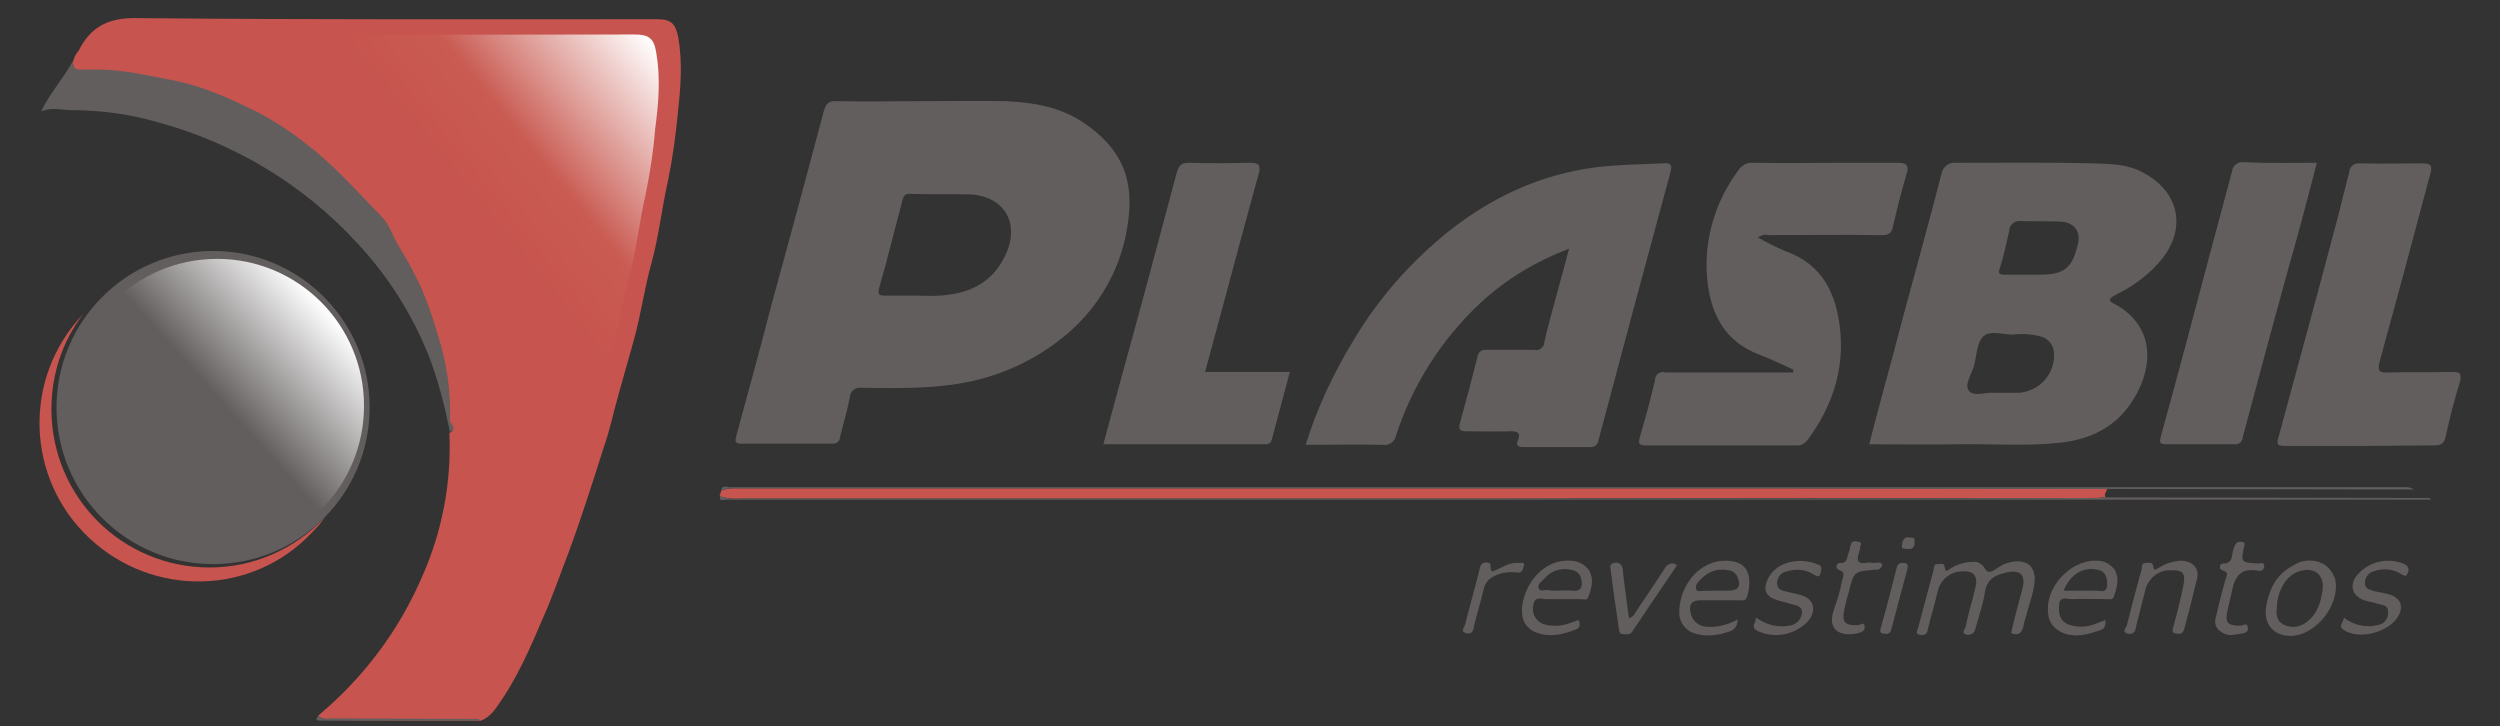 <?xml version="1.0" encoding="utf-8"?>
<!-- Generator: Adobe Illustrator 19.2.1, SVG Export Plug-In . SVG Version: 6.00 Build 0)  -->
<svg version="1.1" id="Capa_1" xmlns="http://www.w3.org/2000/svg" xmlns:xlink="http://www.w3.org/1999/xlink" x="0px" y="0px"
	 viewBox="0 0 442.3 128.5" style="enable-background:new 0 0 442.3 128.5;" xml:space="preserve">
<rect x="0" y="0" width="442.3" height="128.5" fill="#333333" stroke="none"/>
<style type="text/css">
	.st0{fill:#C7544E;}
	.st1{fill:#625E5D;}
	.st2{fill:url(#SVGID_1_);}
	.st3{fill:url(#SVGID_2_);}
</style>
<g>
	<title>plasbil</title>
	<path class="st0" d="M56.3,126.6c7.9-6.6,14.2-14.9,18.3-24.4c3.6-8,5.3-16.8,4.9-25.6c1.5-0.7,0-1.5,0-2.1
		c0.2-5.1-0.6-10.3-2.1-15.2c-0.8-2.7-1.7-5.4-2.8-8c-1.2-2.6-2.5-5.2-4.1-7.6c-1.1-1.7-1.6-3.9-3.1-5.3c-4.3-4.4-8.2-9-13.2-12.7
		c-2.7-2.1-5.5-4-8.5-5.6c-4.6-2.2-9.1-4.5-14.2-5.5c-4.7-1-9.4-2.1-14.3-2.1c-1,0-1.8,0-2.8,0c-1.2,0.1-1.5-0.5-1.5-1.5
		c0.2-0.8,0.5-1.5,1-2c2-4,4.9-5.8,9.9-5.8c30.8,0.3,61.6,0.2,92.4,0.2c2.5,0,3.3,0.7,3.8,3.2c0.8,4.6,0.4,9.1-0.1,13.7
		c-0.4,3.9-0.9,7.7-1.7,11.6c-1.1,4.8-1.6,9.7-2.9,14.5c-1.3,4.6-1.9,9.3-3.2,13.9c-0.9,3.2-1.8,6.4-2.7,9.6
		c-0.9,3.2-1.5,6.2-2.6,9.3c-2,6.3-4,12.6-6.3,18.8c-1.4,3.6-2.7,7.4-4.2,10.8c-2.4,5.6-4.8,11.3-8.5,16.4c-0.7,1-1.5,1.8-2.7,2.3
		c-8.8,0-17.6,0-26.3-0.1C57.8,127.1,57,127.4,56.3,126.6z"/>
	<g>
		<path class="st1" d="M191.7,21.7c-4.2-2.8-8.9-3.6-13.8-3.8c-5-0.1-10,0-15,0l0,0c-4.9,0-9.9,0.1-14.8,0c-1.6-0.1-2,0.5-2.4,1.9
			c-3,11.4-6.1,22.8-9.2,34.1c-2,7.7-4.1,15.4-6.2,23.1c-0.2,0.9-0.5,1.5,0.9,1.5c5.3,0,10.7,0,16,0c0.1,0,0.1,0,0.2,0
			c0.6,0,1.2-0.5,1.2-1.1c0.6-2.4,1.3-4.8,1.8-7.3v-0.1c0.2-1,1.1-1.5,2-1.4c5.7,0.1,11.4,0.2,17.1-0.7c7.6-1.2,14.8-4.6,20.5-9.9
			c5.1-4.8,8.5-11.2,9.5-18.2C200.7,32.1,198.8,26.5,191.7,21.7z M177.2,46.4c-2.4,4.1-6.4,5.6-10.9,5.9c-1.5,0.1-3.2,0-4.8,0l0,0
			c-1.6,0-3.4,0-5,0c-1,0-1.2-0.3-1-1.2c1.5-5.2,2.8-10.6,4.2-15.8c0.1-0.6,0.6-1.1,1.2-1c3.7,0.1,7.4,0,11,0.1
			C178.2,34.9,180.9,40.3,177.2,46.4z"/>
		<path class="st1" d="M374.8,51.9c3-1.5,5.7-3.6,7.8-6.2c4.3-5.6,2.8-11.9-3.5-15.2c-2.8-1.5-5.8-1.5-8.7-1.6
			c-8.1-0.2-16.3-0.1-24.3-0.1H346c-1.3-0.1-2.3,0.8-2.5,1.9c-2.2,8.6-4.6,17.1-6.9,25.7c-1.9,7.4-4,14.7-5.9,22.2
			c5.4,0,10.5,0.1,15.7,0c6.1-0.1,12.2,0.4,18.3-0.3c5.1-0.6,9.5-2.7,12.4-7.1c3.7-5.5,4.5-12.9-2.4-17.1
			C372.8,53.2,372.8,52.9,374.8,51.9z M383.4,40.5L383.4,40.5v0.2C383.4,40.7,383.3,40.7,383.4,40.5L383.4,40.5z M363.4,62.9
			c0,3.6-2.9,6.5-6.5,6.6c-1.3,0-2.5,0-4.1,0l0,0c-1.4-0.2-3.6,0.8-4.5-0.4c-0.8-1.1,0.6-3,1-4.6c0.4-1.7,0.5-4,1.6-5
			c1.2-1.1,3.5-0.3,5.2-0.3c1.6-0.2,3.3-0.1,4.8,0.3C362.6,59.9,363.5,61.3,363.4,62.9z M367.6,43.3c-1,4.2-2.5,5.3-6.7,5.3h-2.2
			l0,0c-1.4,0-2.7,0-4.1,0c-0.9,0-1.1-0.3-0.8-1.1c0.7-2.2,1.2-4.6,1.7-6.8c0-0.1,0-0.1,0-0.2c0.2-0.9,1.1-1.5,2-1.4
			c2.3,0.1,4.6,0,6.9,0.1C367,39.3,368.2,40.9,367.6,43.3z"/>
		<path class="st1" d="M294.2,28.9c-4,0.2-7.9,0.2-11.9,0.7c-9.9,1.3-18.4,5.3-26.1,11.4c-6.7,5.4-12.4,11.9-16.8,19.3
			c-3.5,5.8-6.4,11.9-8.4,18.4c4.6,0,9.1-0.1,13.6,0l0,0c1.2,0.2,2.2-0.6,2.4-1.7c2.9-8.9,8-16.9,14.8-23.3c4.6-4.3,10-7.5,15.8-9.7
			c-1.5,5.8-3.1,11.1-4.4,16.6c0,0.1,0,0.2,0,0.2c-0.2,0.8-1,1.3-1.7,1.1c-2.8,0-5.6,0-8.4,0c-0.1,0-0.1,0-0.2,0
			c-0.7-0.1-1.4,0.4-1.5,1.2c-1,4-2,7.8-3.1,11.7c-0.3,1.1-0.1,1.5,1.1,1.5c2.7,0,5.4,0.1,8,0c1.2,0,1.6,0.4,1.2,1.5
			c-0.5,1.1,0,1.3,1,1.3c3.9,0,7.7,0,11.6,0h0.1c0.7,0.1,1.4-0.4,1.5-1.2c4.2-15.8,8.4-31.5,12.7-47.3C296,29,295.4,28.8,294.2,28.9
			z"/>
		<path class="st1" d="M315.8,44.4c-1.6-0.7-3.3-1.5-4.8-2.4c0.6-0.4,1.3-0.6,1.9-0.4c6.6,0,13.3-0.1,19.9,0c1.3,0,1.8-0.2,2.1-1.5
			c0.7-3.1,1.5-6.2,2.4-9.3c0.5-1.5,0-2-1.5-2c-3.3,0-6.5,0-9.8,0c-5.2,0-10.7,0.1-15.9,0c-1.1-0.1-2,0.5-2.6,1.4
			c-4,5.4-6,12-5.5,18.7c0.5,6.3,2.9,11.5,9.4,13.9c2,0.8,4,1.7,5.9,2.6l-0.1,0.5h-1.8c-7,0-13.8,0-20.8,0c-0.1,0-0.2,0-0.3-0.1
			c-0.9,0-1.5,0.6-1.5,1.5c-0.8,3.4-1.7,6.7-2.7,10.1c-0.3,1.1-0.1,1.4,1.1,1.4c8.9,0,17.7,0,26.6,0c0.9,0.1,1.6-0.4,2.1-1.1
			c4.1-5.6,6.3-11.9,5.7-18.9C325,52.2,322.6,46.8,315.8,44.4z"/>
		<path class="st1" d="M222.7,30.7c0.4-1.5,0-1.9-1.5-1.9c-3.6,0.1-7.3,0.1-10.8,0c-1.5,0-1.8,0.5-2.2,1.7c-3.3,12.4-6.6,24.7-10,37
			c-1,3.7-2,7.4-3,11.1c9.6,0,18.9,0,28.3,0c0.7,0,1.3,0,1.5-0.8l3.2-12h-15C216.4,54.1,219.5,42.3,222.7,30.7z"/>
		<path class="st1" d="M433.9,65.8c-3.8,0.1-7.6,0-11.4,0.1c-1.6,0.1-1.9-0.3-1.5-1.9c3-10.9,6-22,8.9-33c0.5-1.7,0.3-2.1-1.5-2.1
			c-3.6,0-7.1,0.1-10.7,0c-0.1,0-0.1,0-0.2,0c-1.1-0.1-1.9,0.7-1.9,1.7c-0.6,2.3-1.2,4.6-1.8,7.1c-3.5,13.3-7.1,26.4-10.7,39.7
			c-0.4,1.3-0.1,1.5,1.2,1.5c4.5,0,8.9,0,13.3,0c4.3,0,8.6-0.1,12.9-0.1c1.3,0,1.9-0.2,2.2-1.6c0.7-3.2,1.5-6.4,2.5-9.6
			C435.5,66.2,435.4,65.8,433.9,65.8z"/>
		<path class="st1" d="M409.9,28.8c-4.4,0-8.6,0.1-12.9-0.1c-0.1,0-0.2,0-0.2,0c-1-0.1-1.8,0.7-1.9,1.6c-1.4,5.1-2.7,10.2-4.1,15.3
			c-2.8,10.6-5.6,21.1-8.5,31.6c-0.3,1.1-0.2,1.4,1,1.4c4,0,7.8,0,11.8,0c0.1,0,0.1,0,0.2,0c0.8,0.1,1.5-0.5,1.5-1.3
			c2.7-10.1,5.4-20.2,8.2-30.3C406.7,41.1,408.3,35,409.9,28.8z"/>
	</g>
	<path class="st1" d="M12.9,10.8c0,1.1,0.4,1.6,1.5,1.5c1,0,1.8,0,2.8,0c4.8,0,9.6,1.2,14.3,2.1c5.1,1.1,9.7,3.3,14.2,5.5
		c3,1.6,5.9,3.5,8.5,5.6c4.9,3.7,8.9,8.3,13.2,12.7c1.5,1.5,2.1,3.6,3.1,5.3c1.5,2.4,2.9,5,4.1,7.6c1.1,2.6,2,5.3,2.8,8
		c1.6,4.9,2.4,10.1,2.2,15.2c0,0.8,1.5,1.5,0,2.1c-0.9-4.5-2-8.8-3.6-13.1c-3-7.6-7.4-14.6-13-20.5c-9.5-10.3-21.8-17.6-35.2-21.2
		c-4.8-1.4-9.9-2.1-14.9-2.1c-1.8,0-3.7-0.6-5.6,0.2C8.8,16.5,11.2,13.9,12.9,10.8z"/>
	<path class="st0" d="M372.8,86.5c-0.1,0.5-0.6,0.9-0.3,1.5c-0.6,0-1.2,0.1-1.6,0.1c-35.3,0-70.7,0-106,0.1H131.2
		c-1.3,0.1-2.6,0-3.9-0.4l0.3-1c0.7-0.3,1.5-0.4,2.2-0.4h187.6C335.9,86.4,354.3,86.5,372.8,86.5z"/>
	<path class="st1" d="M127.4,87.8c1.3,0.4,2.6,0.6,3.9,0.4h133.6c35.3,0,70.7,0,106-0.1c0.6,0,1.2,0,1.6-0.1l57.1,0.1
		c0.2,0,0.4,0.1,0.5,0.3h-2.7H135c-2.2,0-4.4,0-6.6,0C128,88.4,127.2,88.8,127.4,87.8z"/>
	<path class="st1" d="M372.8,86.5c-18.5,0-37,0-55.5-0.1H129.8c-0.8-0.1-1.5,0.1-2.2,0.4c0.1-1.1,1-0.6,1.5-0.6c4.1,0,8.1,0,12.2,0
		h284c0.7-0.1,1.3,0.1,1.8,0.4L372.8,86.5L372.8,86.5z"/>
	<path class="st1" d="M56.3,126.6c0.7,0.8,1.5,0.5,2.3,0.5c8.8,0,17.6,0.1,26.3,0.1c-0.3,0.3-0.8,0.4-1.2,0.3H57.1
		C55.8,127.5,55.8,127.4,56.3,126.6z"/>
	<g>
		<path class="st1" d="M357.1,99.3c-1.5,0-2.8,0.5-4,1.4c-1,0.6-1.5,0.8-2.1-0.4c-0.5-0.6-1.2-1-1.9-0.9c-1.4,0-2.7,0.4-3.9,1.1
			c-0.4,0.2-1,1-1.1,0c-0.1-1-0.7-0.7-1.2-0.7c-0.8-0.1-0.7,0.5-0.8,1c-0.9,3.4-1.8,6.7-2.7,10.1c-0.1,0.5-0.7,1.2,0.2,1.4
			s1.4-0.1,1.5-1.1c0.5-2.1,1.2-4.3,1.7-6.5c0.4-1.9,2-3.5,4.1-3.6c2.2-0.2,3.1,0.7,2.6,2.8c-0.5,2.3-1.3,4.6-1.7,6.9
			c-0.1,0.5-1,1.2,0.2,1.5c0.1,0,0.2,0,0.3,0c0.6,0,1.1-0.5,1.2-1.1c0.6-2.2,1.4-4.5,1.7-6.6c0.4-2.2,1.9-2.9,3.7-3.3
			c2.4-0.6,3.6,0.3,2.9,2.9c-0.7,2.6-1.4,5.2-2,7.8c1.4,0.6,1.9-0.1,2.2-1.2c0.1-0.7,0.3-1.4,0.5-1.9c0.5-2.2,1.5-4.4,1.5-6.7
			C359.8,100.3,358.9,99.4,357.1,99.3z"/>
		<path class="st1" d="M370.8,99.2c-4.6-0.1-9.2,4.9-8.4,9.6c0.1,1.3,1,2.3,2,2.9c2.5,1.3,4.9,0.6,7.4-0.3c0.7-0.3,0.7-0.9,0.7-1.7
			c-0.9,0.3-1.5,0.6-2.1,0.8c-1.5,0.5-3,0.5-4.4,0c-1.7-0.7-1.8-2-1.7-3.6c0.2-1.5,1.5-0.9,2.2-0.9c2-0.1,4.1,0,6.2,0
			c0.5,0,1.1,0.2,1.3-0.5c0.5-1.5,1-3,0.2-4.6C373.5,99.9,372.3,99.1,370.8,99.2z M370.9,104.5c-1.9,0-3.8,0-5.8,0
			c1.1-2.8,3.4-4.3,6-3.7c1.5,0.3,1.7,1.4,1.7,2.7C372.7,105,371.7,104.5,370.9,104.5z"/>
		<path class="st1" d="M305.3,99.2c-5.1,0-8.4,5-8.2,9.5c0.1,1.6,1.3,3,2.8,3.4c1.8,0.5,3.7,0.4,5.5-0.2c1.2-0.3,2-0.8,2-2.3
			c-1.6,0.9-3.5,1.4-5.3,1.3c-1.5,0-2.8-1.1-3-2.5c-0.4-1.5,0.3-2.2,1.7-2.2c2.2,0,4.5,0,6.8,0c0.6,0,1.2,0.2,1.5-0.6
			C310,102.3,309.6,99.2,305.3,99.2z M305.8,104.5h-2.2c-0.6,0-1.3,0.1-1.8,0c-0.6,0-1.5,0.3-1.7-0.2c-0.3-0.8,0.4-1.4,0.9-1.9
			c1.3-1.4,3.1-1.9,4.9-1.5c0.7,0.1,1.3,0.6,1.5,1.2C308.1,103.6,307.6,104.5,305.8,104.5z"/>
		<path class="st1" d="M277.8,99.2c-5.6-0.3-8.9,5.6-8.5,9.5c0.1,1.6,1.3,2.9,2.8,3.3c2.3,0.8,4.5,0.2,6.6-0.6
			c0.9-0.3,0.9-0.9,0.6-1.7l-1.2,0.4c-1.6,0.7-3.5,0.8-5.1,0.3c-1.4-0.6-2.1-2-1.7-3.5c0.3-1.5,1.5-0.9,2.2-0.9c2,0,4.1,0,6.2,0
			c0.5,0,1.1,0.3,1.3-0.4c0.6-1.5,1-3.1,0.2-4.6C280.5,99.9,279.2,99.2,277.8,99.2z M278.2,104.5c-0.9-0.1-1.7,0-2.6,0
			c-0.6,0-1.3,0-1.8-0.1c-0.6-0.1-1.4,0.4-1.6-0.4c-0.2-0.6,0.5-1.1,0.9-1.5c1.2-1.5,3-2.1,4.8-1.7c1.1,0.1,1.8,0.9,1.9,1.9
			C280,103.8,279.7,104.7,278.2,104.5z"/>
		<path class="st1" d="M410.9,99.7c-1.6-0.8-3.6-0.7-5.1,0.3c-2.9,1.5-4.2,3.9-4.8,6.9c-0.7,3.2,1,5.6,4.2,5.6c4.6,0,9-5.7,7.9-10.2
			C412.6,101.1,411.9,100.2,410.9,99.7z M410.9,104.5c-0.3,2-0.9,4-2.5,5.3c-1.2,1.1-2.7,1.4-4.2,0.8c-1.1-0.5-1.6-1.5-1.4-2.7l0,0
			c0-3.5,1.8-6.3,4.2-6.9C409.6,100.3,411.3,101.8,410.9,104.5z"/>
		<path class="st1" d="M385.7,99.2c-1.3,0.1-2.5,0.5-3.7,1.2c-0.3,0.1-0.9,0.8-1,0c-0.1-1.1-0.8-0.8-1.4-0.8c-0.8,0-0.6,0.7-0.7,1.1
			c-0.9,3.3-1.8,6.6-2.6,9.9c-0.1,0.4-1,1.2,0.1,1.5c0.9,0.2,1.4-0.2,1.5-1.2c0.5-2.1,1.1-4.2,1.6-6.3c0.4-2.2,2.5-3.9,4.7-3.7
			c2-0.1,2.5,0.6,2.1,2.6c-0.5,2.5-1.1,4.9-1.8,7.4c-0.1,0.5-0.4,1.1,0.5,1.2c0.5,0,1.1,0.2,1.4-0.7c0.8-2.9,1.5-5.7,2.2-8.6
			C389.3,100.6,388,99.2,385.7,99.2z"/>
		<path class="st1" d="M425.4,99.8c-3-1.3-6.5-0.4-8.5,2.1c-1.3,1.7-0.7,3.6,1.4,4.3c0.8,0.3,1.5,0.3,2.3,0.6s1.9,0.1,1.9,1.5
			c0.1,1.2-0.8,2.2-1.9,2.3c-2,0.5-4.2,0-5.9-1.3c-0.1,0.8-1.1,1.5-0.1,2.1c2.6,1.9,8.1,0.5,9.7-2.4c1-1.7,0.4-3.2-1.5-3.8
			c-0.9-0.3-1.9-0.4-2.7-0.6c-0.8-0.3-1.7-0.3-1.7-1.5c0-1,0.7-1.8,1.5-2c1.5-0.6,3.4-0.5,4.8,0.4c0.5,0.2,1,0.8,1.3-0.2
			c0-0.1,0.1-0.1,0.1-0.2C426.2,100.5,425.9,100,425.4,99.8z"/>
		<path class="st1" d="M321.7,99.9c-2.9-1.3-7.5-0.8-9,2.7c-0.8,1.7-0.3,2.9,1.5,3.5c0.8,0.3,1.5,0.4,2.5,0.7c1,0.3,2.2,0.4,2.1,1.6
			c-0.1,1.3-1.1,2.2-2.3,2.3c-2,0.4-4.2-0.2-5.9-1.5c0.3,0.9-1.2,1.7,0.5,2.5c3,1.3,6.4,0.6,8.7-1.7c1.7-2,1.2-4.2-1.5-4.8
			c-0.7-0.2-1.4-0.3-2.1-0.5c-0.9-0.2-1.8-0.4-1.8-1.5c0-1.1,0.7-1.9,1.7-2.1c1.5-0.5,3.3-0.4,4.7,0.5c0.5,0.2,1,0.8,1.3-0.2
			C322.2,100.7,322.5,100.2,321.7,99.9z"/>
		<path class="st1" d="M399.5,99.7c-3.1-0.2-3.1-0.2-2.4-3.3c0-0.1,0-0.2,0-0.4c-1.3-0.5-1.7,0.2-2,1.3c-0.3,1,0,2.4-1.8,2.4
			c-0.7,0-0.7,1.1-0.1,1.2c1.3,0.4,0.7,1,0.5,1.7c-0.6,2.2-1.2,4.5-1.7,6.7c-0.4,1.5,0.5,2.3,1.5,2.8c1.1,0.5,2,0.1,3.1,0
			c0.6-0.1,1.2-0.3,1.1-1c-0.1-1.1-0.9-0.4-1.3-0.4c-2.3,0-2.8-0.5-2.3-2.8c0.2-0.9,0.4-1.7,0.6-2.5c0.5-2.7,1.2-5.2,4.9-4.4
			c0.1,0,0.2,0,0.2,0c0.5,0,0.8-0.4,0.8-0.9C400.5,99.3,399.9,99.7,399.5,99.7z"/>
		<path class="st1" d="M331.6,99.6c-0.6-0.1-1.2-0.1-1.6,0c-1.3,0.2-1.5-0.5-1.2-1.5c0.1-0.4,0.3-0.9,0.3-1.3c0-0.3,0.4-0.8-0.1-0.9
			c-0.5-0.1-1.2-0.4-1.5,0.3c-0.2,0.5-0.2,1-0.4,1.5c-0.4,0.8-0.1,2-1.6,1.9c-0.2,0-0.4,0.1-0.5,0.3c-0.2,0.3-0.1,0.7,0.3,0.9
			c1.4,0.5,0.7,1.3,0.6,1.9c-0.3,1.7-0.8,3.4-1.4,5c-1.5,4.1,1.5,5,4.3,4.3c0.7-0.2,1.1-0.4,1.1-1.1c-0.1-1.1-0.8-0.2-1.3-0.3
			c-2.2,0.1-2.8-0.6-2.3-2.8c0.2-1,0.5-2.1,0.8-3.1c0.9-3.6,0.9-3.6,4.6-3.9h0.2h0.1c0.5,0,1-0.4,1-0.9
			C332.8,99.3,332,99.6,331.6,99.6z"/>
		<path class="st1" d="M294.5,100.6c-1.5,2.3-3,4.6-4.6,6.9c-0.5,0.7-0.7,1.5-1.7,1.9c-0.4-2.9-0.8-5.8-1.1-8.6c0-0.2,0-0.3-0.1-0.5
			c-0.2-0.6-0.9-0.9-1.4-0.7c-1.1,0.2-0.6,1-0.6,1.5c0.4,3.3,0.9,6.7,1.4,10c0.1,0.5,0,1.1,0.8,1.1c0.6,0,1.2,0.2,1.6-0.5
			c2.6-3.9,5.2-7.7,7.9-11.7c-0.1,0-0.1-0.1-0.2-0.1C295.8,99.4,294.9,99.8,294.5,100.6z"/>
		<path class="st1" d="M268.6,99.6c-1.7-0.2-3,1-4.6,1.5c-0.7-0.5,0.3-1.5-1-1.6c-1.1,0-1.1,0.7-1.3,1.5c-0.8,3.2-1.7,6.3-2.5,9.5
			c-0.1,0.5-0.9,1.2,0.1,1.5s1.4-0.3,1.5-1.3c0.5-2.1,1.2-4.3,1.7-6.5c0.2-1,0.9-1.8,1.7-2.2c1.3-0.7,2.7-0.9,4.2-0.7
			c1,0.1,1-0.6,1.2-1.2C269.9,99.4,269.1,99.6,268.6,99.6z"/>
		<path class="st1" d="M336.7,99.6L336.7,99.6c-0.6-0.1-1,0.3-1.1,0.7c-0.9,3.6-1.8,7.1-2.8,10.6c-0.1,0.4-0.4,1.1,0.4,1.2h0.1
			c0.6,0.2,1.2-0.1,1.3-0.7c1-3.7,1.9-7.3,2.9-10.9C337.6,99.8,337.4,99.6,336.7,99.6z"/>
		<path class="st1" d="M337.8,95.1c-1-0.2-1.2,0.6-1.3,1.3c-0.2,0.8,0.5,0.7,1,0.7c0.2,0,0.3,0.1,0.5,0c0.5-0.1,0.9-0.7,0.7-1.2
			C338.9,94.9,338.2,95.2,337.8,95.1z"/>
	</g>
	<path class="st0" d="M37.1,100.4c-15.5,0-28-12.5-28-28c0-6.1,1.9-12,5.6-16.8c-10.7,11.2-10.2,29,1.1,39.6s29,10.2,39.5-1.1
		c0.8-0.8,1.5-1.6,2.1-2.5C52.1,97.2,44.8,100.4,37.1,100.4z"/>
	<circle class="st1" cx="37.7" cy="72.1" r="27.7"/>
	
		<linearGradient id="SVGID_1_" gradientUnits="userSpaceOnUse" x1="57.663" y1="768.42" x2="19.09" y2="803.148" gradientTransform="matrix(1 0 0 1 0 -714)">
		<stop  offset="0" style="stop-color:#FFFFFF"/>
		<stop  offset="0.48" style="stop-color:#625E5D"/>
	</linearGradient>
	<circle class="st2" cx="38.4" cy="71.8" r="26"/>
	
		<linearGradient id="SVGID_2_" gradientUnits="userSpaceOnUse" x1="199.261" y1="801.338" x2="159.453" y2="833.567" gradientTransform="matrix(1 0 0 1 -82 -791.88)">
		<stop  offset="0" style="stop-color:#FFFFFF"/>
		<stop  offset="0.56" style="stop-color:#C95B52"/>
		<stop  offset="0.87" style="stop-color:#C7544E"/>
	</linearGradient>
	<path class="st3" d="M116.1,9.3c-0.4-2.5-1.3-3.2-3.8-3.2c-19.9,0-39.8,0.1-59.7,0c16.7,12.4,44.3,37.1,52,69.2
		c0.3-1,0.5-1.8,0.8-2.8c1-3.2,1.8-6.4,2.7-9.6c1.3-4.6,1.9-9.3,3.2-13.9c1.3-4.8,1.8-9.7,2.9-14.5c0.8-3.9,1.4-7.7,1.7-11.6
		C116.5,18.4,116.9,13.9,116.1,9.3z"/>
</g>
</svg>
